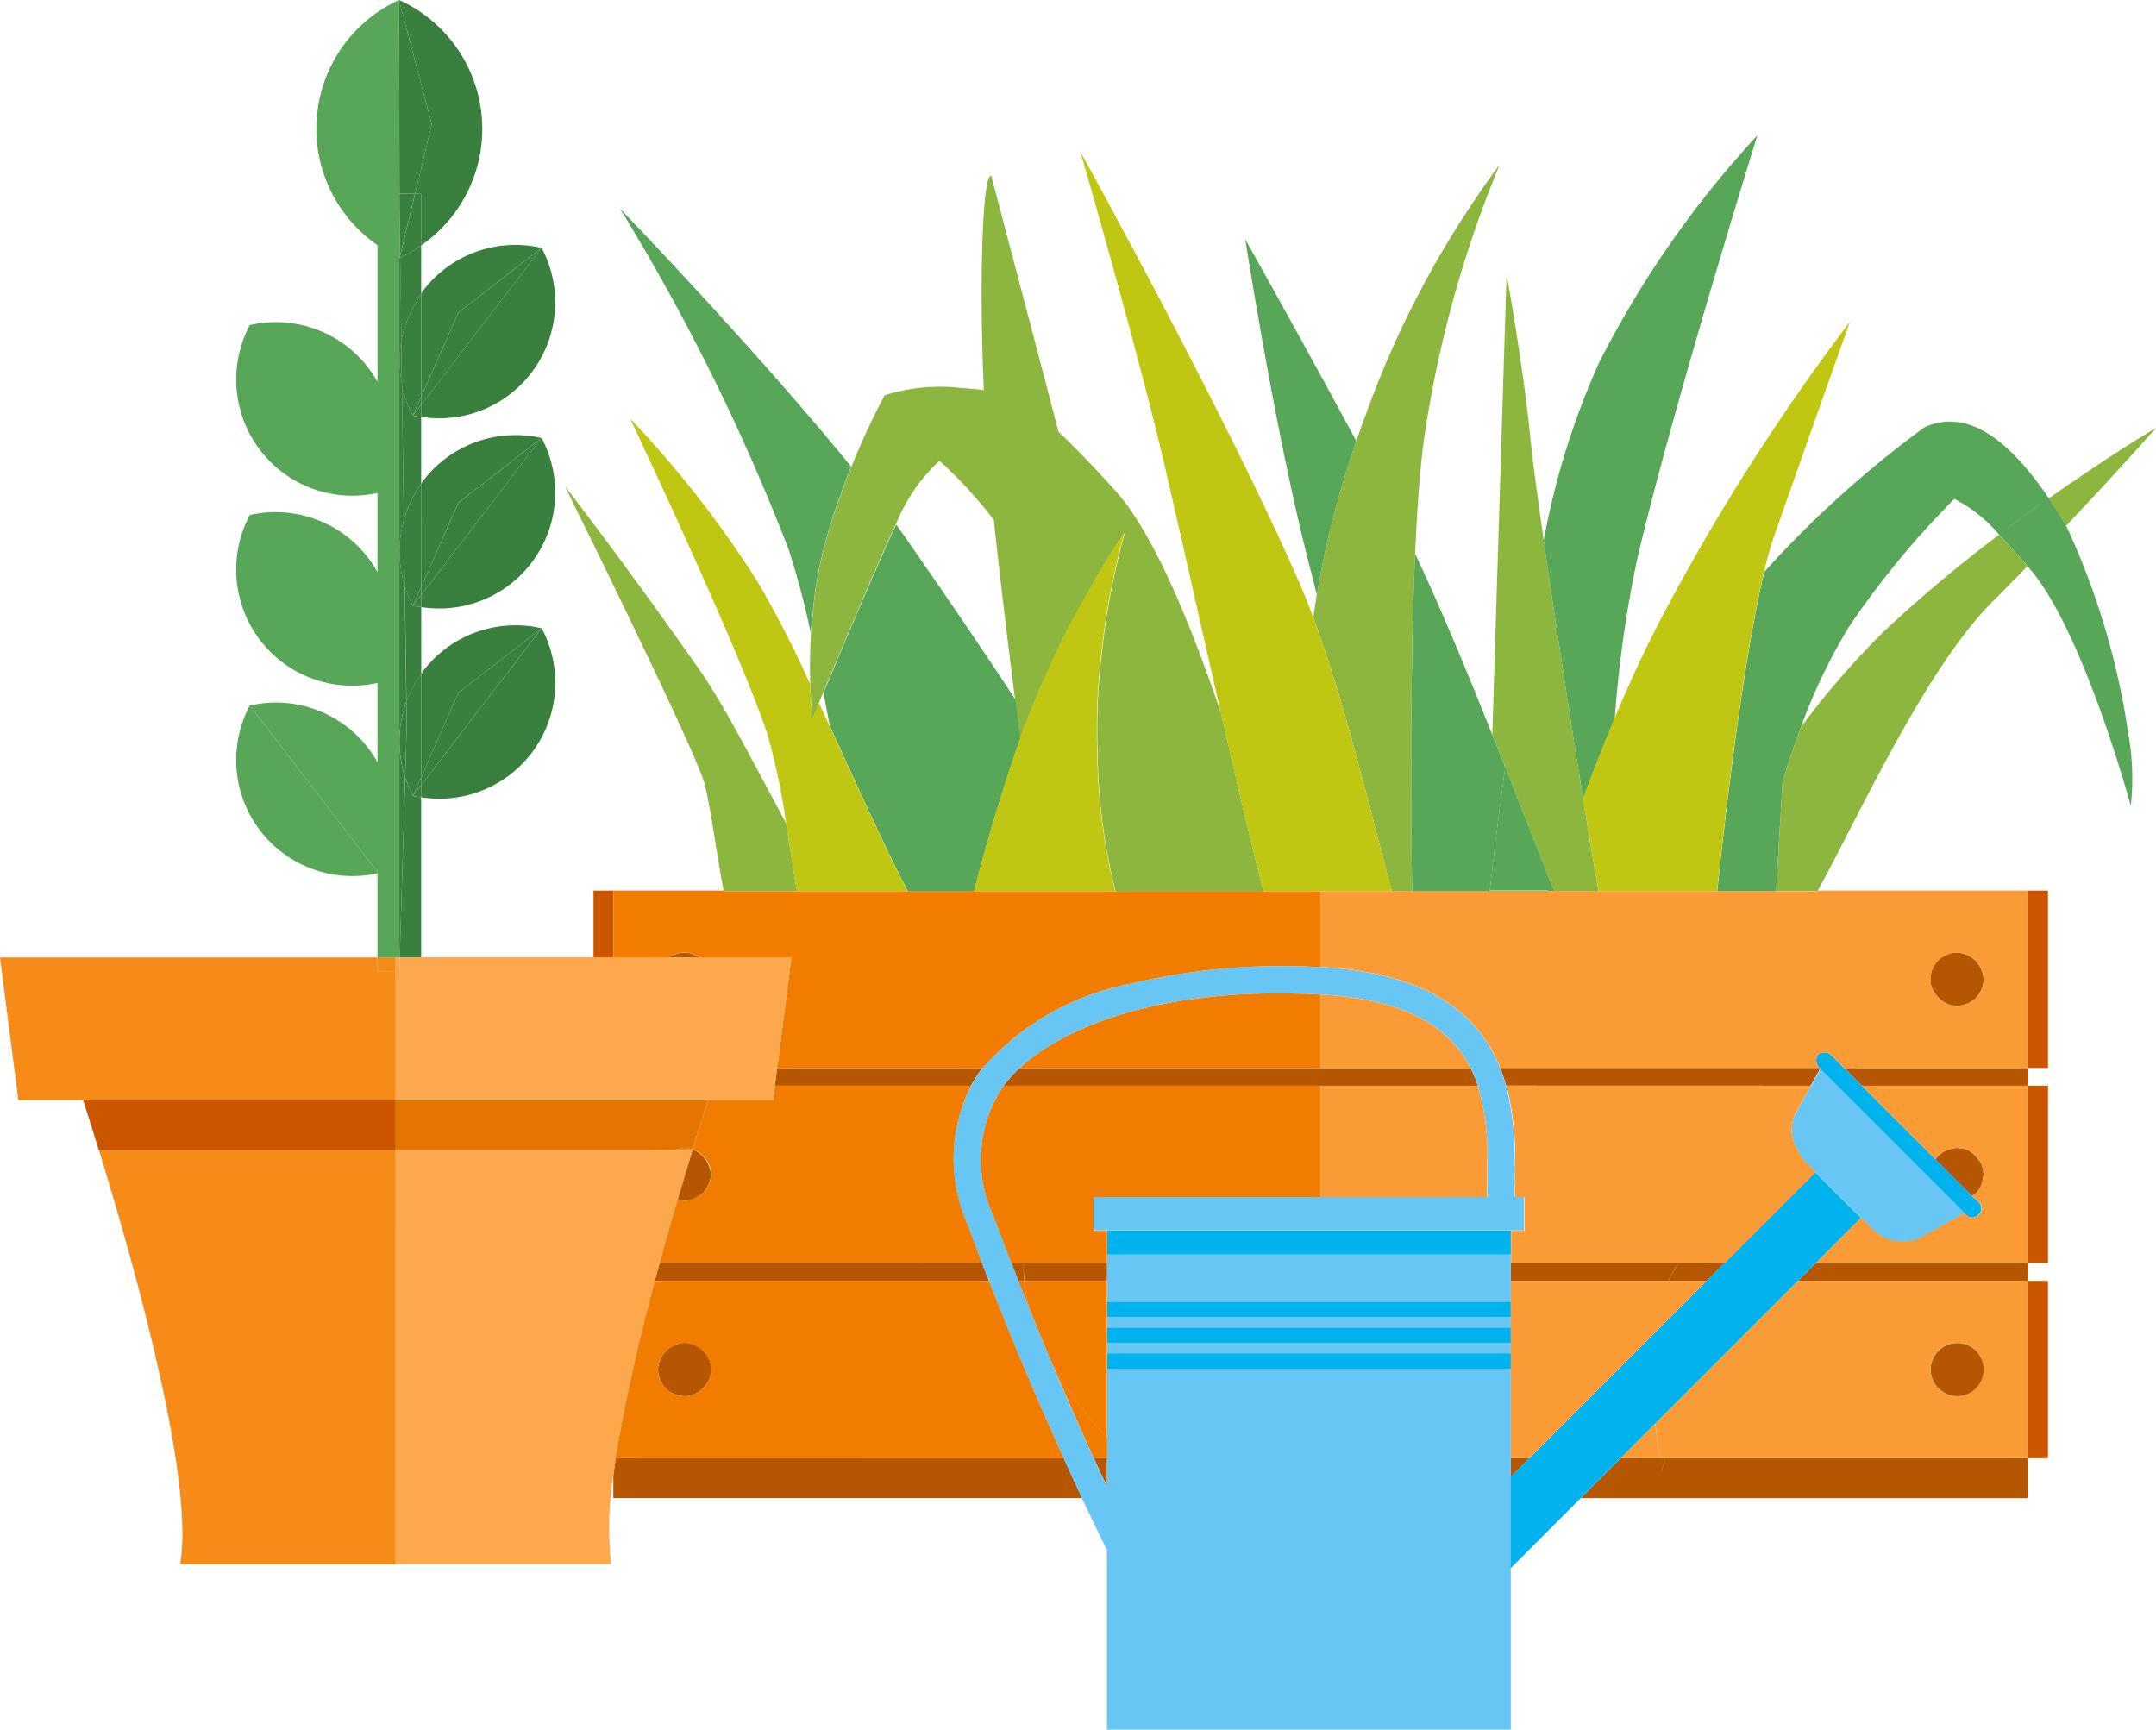 <svg xmlns="http://www.w3.org/2000/svg" xmlns:xlink="http://www.w3.org/1999/xlink" id="Groupe_334" data-name="Groupe 334" width="56.092" height="45" viewBox="0 0 56.092 45"><defs><clipPath id="clip-path"><rect id="Rectangle_198" data-name="Rectangle 198" width="56.092" height="45" fill="none"></rect></clipPath></defs><g id="Groupe_333" data-name="Groupe 333" clip-path="url(#clip-path)"><path id="Trac&#xE9;_643" data-name="Trac&#xE9; 643" d="M128.513,29.292c1.458-1.539,2.34-2.55,2.34-2.55s-1.194.708-2.786,1.833l.084.128c.046.07.092.138.138.21.078.122.152.249.224.379" transform="translate(-74.761 -15.611)" fill="#8cb63e"></path><path id="Trac&#xE9;_644" data-name="Trac&#xE9; 644" d="M116.811,33.427a36.762,36.762,0,0,0-2.98,2.5,21.349,21.349,0,0,0-2.171,2.5c-.1.265-.184.5-.254.713-.147.435-.226.718-.226.718l-.17,2.829h0V42.7h1.076l.012-.02c.981-1.768,2.764-5.715,4.507-7.474q.5-.5.944-.963c-.066-.08-.125-.144-.187-.217-.092-.106-.181-.209-.265-.3-.1-.108-.195-.212-.283-.3" transform="translate(-64.803 -19.514)" fill="#8cb63e"></path><path id="Trac&#xE9;_645" data-name="Trac&#xE9; 645" d="M94.8,33h0l.033.082c.013.032.027.067.039.1l.008.02h1.157l0-.02-.047-.271c-.084-.479-.183-1.073-.292-1.747-.02-.124-.04-.245-.061-.375-.041-.251-.082-.512-.124-.778-.308-1.934-.651-4.193-.9-5.94h0c-.172-1.2-.3-2.154-.341-2.594-.179-1.9-.626-4.328-.626-4.328l-.371,11.967q.172.433.337.849c.5,1.268.932,2.385,1.194,3.039" transform="translate(-54.45 -10.008)" fill="#8cb63e"></path><path id="Trac&#xE9;_646" data-name="Trac&#xE9; 646" d="M41.346,40.914c-.078-.442-.171-1.082-.278-1.747-.763-1.4-1.577-3.028-2.269-4.015-1.967-2.805-3.487-4.755-3.487-4.755s3.039,6.134,3.576,7.561c.184.487.377,2.1.553,2.956,0,.007,0,.013,0,.021h1.9l0-.021" transform="translate(-20.614 -17.745)" fill="#8cb63e"></path><path id="Trac&#xE9;_647" data-name="Trac&#xE9; 647" d="M50.826,24.758l.027-.066h0l.111-.265c.469-1.119,1.407-3.346,1.866-4.323l.027-.054a4.532,4.532,0,0,1,1.135-1.658,11.882,11.882,0,0,1,1.414,1.536c.141,1.327.341,3.011.553,4.674h0q.053.415.107.823c.008.063.016.128.025.191.063-.17.127-.34.194-.509.191-.489.4-.976.629-1.463.131-.283.261-.566.405-.85.154-.3.327-.6.5-.9.086-.154.161-.307.253-.46.234-.394.481-.788.747-1.183h0a19.492,19.492,0,0,0-.481,2.216c-.058.368-.1.741-.142,1.116-.026.255-.051.509-.067.766-.039.611-.038,1.223-.018,1.832a15.46,15.46,0,0,0,.46,3.4c0,.007,0,.014.006.021h3.848c0-.007,0-.014-.005-.021-.308-1.185-.7-2.861-1.1-4.611-.78-2.3-1.754-4.7-2.762-5.81-.6-.663-1.074-1.154-1.47-1.52-.9-3.453-1.749-6.659-1.749-6.659-.224-.08-.322,2.691-.193,5.574-.189-.026-.387-.041-.612-.058a4.786,4.786,0,0,0-1.967.19,19.5,19.5,0,0,0-.868,1.866h0c-.177.435-.355.924-.516,1.436-.08.258-.158.52-.225.788a10.8,10.8,0,0,0-.266,1.667c-.013.146-.035.3-.043.44h0c-.03.506-.03.961-.019,1.326.018.547.059.892.059.893l.017-.04.124-.3" transform="translate(-29.55 -6.405)" fill="#8cb63e"></path><path id="Trac&#xE9;_648" data-name="Trac&#xE9; 648" d="M82.362,22.857c.156.461.308.933.451,1.416.108.366.211.733.311,1.1.188.683.362,1.348.521,1.963.182.7.345,1.341.486,1.844l.006.02h.522c0-.007,0-.013,0-.021h0c-.033-1.983-.055-5.765.077-8.763h0c.051-1.167.126-2.216.233-2.99a29.8,29.8,0,0,1,1.966-7.133,25.109,25.109,0,0,0-3.486,6.515c-.087.228-.166.452-.244.675h0a24.122,24.122,0,0,0-1.026,4h0c-.033.2-.063.4-.091.589h0c.094.251.184.519.273.784" transform="translate(-47.92 -6.007)" fill="#8cb63e"></path><rect id="Rectangle_192" data-name="Rectangle 192" width="0.519" height="1.738" transform="translate(15.441 23.17)" fill="#cc5600"></rect><rect id="Rectangle_193" data-name="Rectangle 193" width="0.519" height="4.614" transform="translate(52.763 23.17)" fill="#cc5600"></rect><path id="Trac&#xE9;_649" data-name="Trac&#xE9; 649" d="M126.763,72.475h.519V67.861h-.519Z" transform="translate(-73.999 -39.615)" fill="#cc5600"></path><path id="Trac&#xE9;_650" data-name="Trac&#xE9; 650" d="M126.762,84.671h.519V80.057h-.519v4.614Z" transform="translate(-73.999 -46.734)" fill="#cc5600"></path><path id="Trac&#xE9;_651" data-name="Trac&#xE9; 651" d="M25.559,16.594h0V15.342a3.806,3.806,0,0,1-.546.32l.03,2.154a2.989,2.989,0,0,1,.367-.955A2.952,2.952,0,0,1,25.559,16.594Z" transform="translate(-14.602 -8.956)" fill="#39803e"></path><path id="Trac&#xE9;_652" data-name="Trac&#xE9; 652" d="M25.509,37.125A3.015,3.015,0,0,1,25.3,36.6l.042,3.023a3.023,3.023,0,0,1,.385-.722V37.159l-.1-.015c-.04,0-.08-.01-.12-.018" transform="translate(-14.768 -21.365)" fill="#39803e"></path><path id="Trac&#xE9;_653" data-name="Trac&#xE9; 653" d="M24.984,53.272h.558V49.107c-.072-.011-.144-.017-.215-.033h0a2.437,2.437,0,0,1-.1-.235c-.035-.083-.075-.164-.1-.25l-.053,1.742Z" transform="translate(-14.585 -28.364)" fill="#39803e"></path><path id="Trac&#xE9;_654" data-name="Trac&#xE9; 654" d="M25.408,24.88h0a3.046,3.046,0,0,1-.284-.782l.049,3.5a3,3,0,0,1,.451-.943v-1.74c-.072-.011-.144-.018-.216-.034Z" transform="translate(-14.667 -14.068)" fill="#39803e"></path><path id="Trac&#xE9;_655" data-name="Trac&#xE9; 655" d="M24.959,16.115v18.2h.01l.089-2.942.052-1.743h0a3.026,3.026,0,0,1,.03-1.966h0L25.1,24.638h0a3.01,3.01,0,0,1-.11-1.277,2.97,2.97,0,0,1,.087-.426h0l-.049-3.5h0c-.008-.038-.006-.078-.013-.117a3.031,3.031,0,0,1,0-1.053l-.03-2.154-.015.008h0l-.007,0" transform="translate(-14.57 -9.405)" fill="#39803e"></path><path id="Trac&#xE9;_656" data-name="Trac&#xE9; 656" d="M24.959,16.12h0v0Z" transform="translate(-14.57 -9.41)" fill="#39803e"></path><path id="Trac&#xE9;_657" data-name="Trac&#xE9; 657" d="M25.3,36.6l.042,3.024h0L25.3,36.6h0" transform="translate(-14.767 -21.364)" fill="#39803e"></path><path id="Trac&#xE9;_658" data-name="Trac&#xE9; 658" d="M25.2,50.329l.053-1.742h0Z" transform="translate(-14.71 -28.363)" fill="#39803e"></path><path id="Trac&#xE9;_659" data-name="Trac&#xE9; 659" d="M25.123,24.1l.049,3.5h0l-.049-3.5h0" transform="translate(-14.666 -14.066)" fill="#39803e"></path><path id="Trac&#xE9;_660" data-name="Trac&#xE9; 660" d="M25.357,5.044h.158V6.386A3.681,3.681,0,0,0,24.939,0h0l.853,3.235Z" transform="translate(-14.559 -0.001)" fill="#39803e"></path><path id="Trac&#xE9;_661" data-name="Trac&#xE9; 661" d="M25.4,12.116l-.388,1.612v.051a3.661,3.661,0,0,0,.545-.32V12.116Z" transform="translate(-14.601 -7.073)" fill="#39803e"></path><path id="Trac&#xE9;_662" data-name="Trac&#xE9; 662" d="M24.977,16.047l.015-.008v-.051Z" transform="translate(-14.581 -9.333)" fill="#39803e"></path><path id="Trac&#xE9;_663" data-name="Trac&#xE9; 663" d="M25.357,5.045l.435-1.807L24.939,0l.012,5.042h.406Z" transform="translate(-14.559 -0.002)" fill="#39803e"></path><path id="Trac&#xE9;_664" data-name="Trac&#xE9; 664" d="M24.967,12.156v.3l.017,1.27.388-1.612h-.406Z" transform="translate(-14.575 -7.073)" fill="#39803e"></path><path id="Trac&#xE9;_665" data-name="Trac&#xE9; 665" d="M24.967,12.116v0Z" transform="translate(-14.575 -7.073)" fill="#39803e"></path><path id="Trac&#xE9;_666" data-name="Trac&#xE9; 666" d="M24.97,12.938l0,1.329.014-.059Z" transform="translate(-14.577 -7.553)" fill="#39803e"></path><path id="Trac&#xE9;_667" data-name="Trac&#xE9; 667" d="M24.97,12.938h0l.017,1.27Z" transform="translate(-14.577 -7.553)" fill="#39803e"></path><path id="Trac&#xE9;_668" data-name="Trac&#xE9; 668" d="M29.457,39.268h0l-3.133,4.083v.314a3.016,3.016,0,0,0,3.134-4.4Z" transform="translate(-15.367 -22.923)" fill="#39803e"></path><path id="Trac&#xE9;_669" data-name="Trac&#xE9; 669" d="M26.023,49.393v-.314l-.215.28c.071.017.143.023.215.034" transform="translate(-15.066 -28.651)" fill="#39803e"></path><path id="Trac&#xE9;_670" data-name="Trac&#xE9; 670" d="M25.807,49.752Z" transform="translate(-15.065 -29.043)" fill="#39803e"></path><path id="Trac&#xE9;_671" data-name="Trac&#xE9; 671" d="M25.807,49.752c.072.016.143.023.215.034h0c-.072-.011-.144-.017-.215-.034Z" transform="translate(-15.065 -29.043)" fill="#39803e"></path><path id="Trac&#xE9;_672" data-name="Trac&#xE9; 672" d="M25.806,49.752h0Z" transform="translate(-15.064 -29.044)" fill="#39803e"></path><path id="Trac&#xE9;_673" data-name="Trac&#xE9; 673" d="M26.324,43.036l.968-2.193.731-.569,1.434-1.114h0a3.024,3.024,0,0,0-3.077,1.106c-.02.027-.036.057-.056.085h0Z" transform="translate(-15.367 -22.815)" fill="#39803e"></path><path id="Trac&#xE9;_674" data-name="Trac&#xE9; 674" d="M33.851,39.268h0Z" transform="translate(-19.761 -22.923)" fill="#39803e"></path><path id="Trac&#xE9;_675" data-name="Trac&#xE9; 675" d="M25.691,44.928l.05-.114V42.128a2.994,2.994,0,0,0-.385.722l.009.671-.039,1.295c.028.086.069.167.1.251a2.5,2.5,0,0,0,.1.234Z" transform="translate(-14.784 -24.593)" fill="#39803e"></path><path id="Trac&#xE9;_676" data-name="Trac&#xE9; 676" d="M25.671,49.423c-.04-.075-.065-.156-.1-.234.032.078.057.159.1.234Z" transform="translate(-14.929 -28.715)" fill="#39803e"></path><path id="Trac&#xE9;_677" data-name="Trac&#xE9; 677" d="M26.324,44.812h0V42.127h0v2.686Z" transform="translate(-15.367 -24.592)" fill="#39803e"></path><path id="Trac&#xE9;_678" data-name="Trac&#xE9; 678" d="M25.117,45.829l.039-1.295-.009-.671a3.026,3.026,0,0,0-.03,1.966" transform="translate(-14.575 -25.606)" fill="#39803e"></path><path id="Trac&#xE9;_679" data-name="Trac&#xE9; 679" d="M26.325,43.145h0v.207l3.132-4.082-1.433,1.113-.731.569Z" transform="translate(-15.368 -22.925)" fill="#39803e"></path><rect id="Rectangle_194" data-name="Rectangle 194" width="5.146" height="0.001" transform="matrix(0.609, -0.793, 0.793, 0.609, 10.957, 20.428)" fill="#39803e"></rect><path id="Trac&#xE9;_680" data-name="Trac&#xE9; 680" d="M27.292,42.514l.731-.569-.731.568-.968,2.193Z" transform="translate(-15.367 -24.486)" fill="#39803e"></path><path id="Trac&#xE9;_681" data-name="Trac&#xE9; 681" d="M26.325,48.579h0Z" transform="translate(-15.368 -28.359)" fill="#39803e"></path><path id="Trac&#xE9;_682" data-name="Trac&#xE9; 682" d="M26.325,48.579Z" transform="translate(-15.367 -28.359)" fill="#39803e"></path><path id="Trac&#xE9;_683" data-name="Trac&#xE9; 683" d="M26.022,48.58l-.05.114-.165.374.215-.281h0Z" transform="translate(-15.065 -28.36)" fill="#39803e"></path><path id="Trac&#xE9;_684" data-name="Trac&#xE9; 684" d="M25.807,49.753h0Z" transform="translate(-15.065 -29.044)" fill="#39803e"></path><path id="Trac&#xE9;_685" data-name="Trac&#xE9; 685" d="M25.807,49.359h0l.215-.28h0Z" transform="translate(-15.065 -28.65)" fill="#39803e"></path><path id="Trac&#xE9;_686" data-name="Trac&#xE9; 686" d="M25.807,49.752h0" transform="translate(-15.065 -29.044)" fill="#39803e"></path><path id="Trac&#xE9;_687" data-name="Trac&#xE9; 687" d="M26.254,48.58h0l-.05.114.05-.114Z" transform="translate(-15.297 -28.359)" fill="#39803e"></path><path id="Trac&#xE9;_688" data-name="Trac&#xE9; 688" d="M26.324,48.58Z" transform="translate(-15.367 -28.359)" fill="#39803e"></path><path id="Trac&#xE9;_689" data-name="Trac&#xE9; 689" d="M26.324,31.463v.314h0a3.017,3.017,0,0,0,3.133-4.4h0Z" transform="translate(-15.367 -15.983)" fill="#39803e"></path><path id="Trac&#xE9;_690" data-name="Trac&#xE9; 690" d="M26.022,37.189l-.215.281h0c.04.009.08.013.12.019l.095.015h0Z" transform="translate(-15.065 -21.71)" fill="#39803e"></path><path id="Trac&#xE9;_691" data-name="Trac&#xE9; 691" d="M26.095,37.91l.095.015h0l-.095-.015" transform="translate(-15.233 -22.131)" fill="#39803e"></path><path id="Trac&#xE9;_692" data-name="Trac&#xE9; 692" d="M26.324,31.147l.968-2.192.406-.316,1.759-1.367h0a3.024,3.024,0,0,0-3.078,1.106c-.021.027-.036.057-.056.084h0Z" transform="translate(-15.367 -15.875)" fill="#39803e"></path><path id="Trac&#xE9;_693" data-name="Trac&#xE9; 693" d="M33.85,27.38h0Z" transform="translate(-19.761 -15.983)" fill="#39803e"></path><path id="Trac&#xE9;_694" data-name="Trac&#xE9; 694" d="M25.264,32.886h0a2.988,2.988,0,0,0,.212.528h0l.216-.489h0V30.24a2.982,2.982,0,0,0-.451.944l.023,1.7h0" transform="translate(-14.735 -17.653)" fill="#39803e"></path><path id="Trac&#xE9;_695" data-name="Trac&#xE9; 695" d="M25.3,36.6h0" transform="translate(-14.768 -21.363)" fill="#39803e"></path><path id="Trac&#xE9;_696" data-name="Trac&#xE9; 696" d="M25.807,37.864Z" transform="translate(-15.065 -22.104)" fill="#39803e"></path><path id="Trac&#xE9;_697" data-name="Trac&#xE9; 697" d="M26.324,32.924v0Z" transform="translate(-15.367 -17.652)" fill="#39803e"></path><path id="Trac&#xE9;_698" data-name="Trac&#xE9; 698" d="M25.108,34.208l-.023-1.7a2.97,2.97,0,0,0-.087.426,3.015,3.015,0,0,0,.11,1.276" transform="translate(-14.579 -18.976)" fill="#39803e"></path><path id="Trac&#xE9;_699" data-name="Trac&#xE9; 699" d="M25.108,34.806h0A3.015,3.015,0,0,1,25,33.529a3.017,3.017,0,0,0,.11,1.277" transform="translate(-14.579 -19.573)" fill="#39803e"></path><path id="Trac&#xE9;_700" data-name="Trac&#xE9; 700" d="M26.324,31.256h0v.208l3.132-4.082L27.7,28.748l-.406.316Z" transform="translate(-15.367 -15.984)" fill="#39803e"></path><path id="Trac&#xE9;_701" data-name="Trac&#xE9; 701" d="M31.384,27.379l-1.759,1.367,1.758-1.366Z" transform="translate(-17.294 -15.983)" fill="#39803e"></path><path id="Trac&#xE9;_702" data-name="Trac&#xE9; 702" d="M25.807,37.179l.215-.281h0V36.69h0Z" transform="translate(-15.065 -21.418)" fill="#39803e"></path><rect id="Rectangle_195" data-name="Rectangle 195" height="0.534" transform="translate(10.849 15.249)" fill="#39803e"></rect><path id="Trac&#xE9;_703" data-name="Trac&#xE9; 703" d="M29.458,15.491h0l-3.133,4.083v.315a3.017,3.017,0,0,0,3.133-4.4h0Z" transform="translate(-15.368 -9.043)" fill="#39803e"></path><path id="Trac&#xE9;_704" data-name="Trac&#xE9; 704" d="M26.022,25.616V25.3l-.215.281c.072.017.143.023.215.034" transform="translate(-15.065 -14.77)" fill="#39803e"></path><path id="Trac&#xE9;_705" data-name="Trac&#xE9; 705" d="M25.806,25.977h0c.072.016.143.023.216.034C25.95,26,25.878,25.993,25.806,25.977Z" transform="translate(-15.065 -15.164)" fill="#39803e"></path><path id="Trac&#xE9;_706" data-name="Trac&#xE9; 706" d="M26.324,16.574v2.685l.968-2.193,2.165-1.682h0a3.023,3.023,0,0,0-3.078,1.106c-.021.027-.036.056-.055.084h0" transform="translate(-15.367 -8.935)" fill="#39803e"></path><path id="Trac&#xE9;_707" data-name="Trac&#xE9; 707" d="M26.324,18.35h0Z" transform="translate(-15.367 -10.712)" fill="#39803e"></path><path id="Trac&#xE9;_708" data-name="Trac&#xE9; 708" d="M25.1,20.743h0a3.043,3.043,0,0,0,.284.783h0l.215-.488h0V18.353a2.787,2.787,0,0,0-.149.266,2.994,2.994,0,0,0-.367.955Z" transform="translate(-14.644 -10.714)" fill="#39803e"></path><path id="Trac&#xE9;_709" data-name="Trac&#xE9; 709" d="M26.115,18.351a3,3,0,0,0-.149.266,3,3,0,0,1,.149-.266Z" transform="translate(-15.158 -10.713)" fill="#39803e"></path><path id="Trac&#xE9;_710" data-name="Trac&#xE9; 710" d="M25.807,25.976Z" transform="translate(-15.065 -15.164)" fill="#39803e"></path><path id="Trac&#xE9;_711" data-name="Trac&#xE9; 711" d="M25.807,25.976h0Z" transform="translate(-15.065 -15.164)" fill="#39803e"></path><path id="Trac&#xE9;_712" data-name="Trac&#xE9; 712" d="M25.807,25.977h0" transform="translate(-15.065 -15.164)" fill="#39803e"></path><path id="Trac&#xE9;_713" data-name="Trac&#xE9; 713" d="M26.324,18.352v0h0" transform="translate(-15.367 -10.713)" fill="#39803e"></path><path id="Trac&#xE9;_714" data-name="Trac&#xE9; 714" d="M26.324,18.351h0Z" transform="translate(-15.367 -10.712)" fill="#39803e"></path><path id="Trac&#xE9;_715" data-name="Trac&#xE9; 715" d="M25.023,21.286a3.009,3.009,0,0,0,0,1.052c.007.039,0,.079.013.117Z" transform="translate(-14.581 -12.426)" fill="#39803e"></path><path id="Trac&#xE9;_716" data-name="Trac&#xE9; 716" d="M25.106,23.932h0c-.008-.038-.006-.078-.013-.117.007.039,0,.079.013.117Z" transform="translate(-14.648 -13.902)" fill="#39803e"></path><path id="Trac&#xE9;_717" data-name="Trac&#xE9; 717" d="M27.293,17.174l-.968,2.193v.208l3.133-4.083Z" transform="translate(-15.367 -9.043)" fill="#39803e"></path><path id="Trac&#xE9;_718" data-name="Trac&#xE9; 718" d="M29.457,15.492l-3.133,4.083,3.133-4.083Z" transform="translate(-15.367 -9.044)" fill="#39803e"></path><path id="Trac&#xE9;_719" data-name="Trac&#xE9; 719" d="M26.023,24.8l-.215.488.215-.28h0Z" transform="translate(-15.066 -14.479)" fill="#39803e"></path><path id="Trac&#xE9;_720" data-name="Trac&#xE9; 720" d="M25.807,25.583h0l.215-.281Z" transform="translate(-15.065 -14.771)" fill="#39803e"></path><path id="Trac&#xE9;_721" data-name="Trac&#xE9; 721" d="M25.807,25.976Z" transform="translate(-15.065 -15.164)" fill="#39803e"></path><path id="Trac&#xE9;_722" data-name="Trac&#xE9; 722" d="M31.956,70.067h0a.73.73,0,0,1,.143-.032l.023-.005a.733.733,0,0,0-.166.038.733.733,0,0,1,.166-.038A.617.617,0,0,1,32.244,70a.58.58,0,0,1,.111.02.938.938,0,0,1,.1.018c.149-.486.286-.918.4-1.277H24.733v1.305h7.223Z" transform="translate(-14.438 -40.141)" fill="#e37500"></path><path id="Trac&#xE9;_723" data-name="Trac&#xE9; 723" d="M37.1,71.9h0Z" transform="translate(-21.656 -41.971)" fill="#e37500"></path><path id="Trac&#xE9;_724" data-name="Trac&#xE9; 724" d="M42.78,71.741h0a.585.585,0,0,1,.121.021l-.01,0a.62.62,0,0,0-.111-.019" transform="translate(-24.973 -41.88)" fill="#f17812"></path><path id="Trac&#xE9;_725" data-name="Trac&#xE9; 725" d="M42.591,71.778a.76.76,0,0,0-.093-.016.585.585,0,0,0-.121-.021.638.638,0,0,0-.146.033.745.745,0,0,0-.142.032h.493l.008-.028" transform="translate(-24.571 -41.88)" fill="#f17812"></path><path id="Trac&#xE9;_726" data-name="Trac&#xE9; 726" d="M42.088,71.9h0Z" transform="translate(-24.568 -41.971)" fill="#f17812"></path><path id="Trac&#xE9;_727" data-name="Trac&#xE9; 727" d="M42.718,71.76a.58.58,0,0,0-.111-.02.611.611,0,0,0-.123.028.647.647,0,0,1,.123-.027.58.58,0,0,1,.111.019" transform="translate(-24.801 -41.879)" fill="#f17812"></path><path id="Trac&#xE9;_728" data-name="Trac&#xE9; 728" d="M42.453,71.768l-.023.005a.609.609,0,0,1,.145-.033.607.607,0,0,0-.122.028" transform="translate(-24.769 -41.879)" fill="#f17812"></path><path id="Trac&#xE9;_729" data-name="Trac&#xE9; 729" d="M13.908,71.9H6.191c.977,3.178,2.486,8.611,2.111,10.768h5.607Z" transform="translate(-3.614 -41.971)" fill="#f68b18"></path><rect id="Rectangle_196" data-name="Rectangle 196" height="10.767" transform="translate(10.294 29.927)" fill="#f68b18"></rect><path id="Trac&#xE9;_730" data-name="Trac&#xE9; 730" d="M13.333,70.067V68.762H5.2c.118.365.257.807.41,1.305h7.718Z" transform="translate(-3.038 -40.141)" fill="#cc5600"></path><path id="Trac&#xE9;_731" data-name="Trac&#xE9; 731" d="M13.908,71.9h0Z" transform="translate(-3.614 -41.972)" fill="#cc5600"></path><path id="Trac&#xE9;_732" data-name="Trac&#xE9; 732" d="M10.294,63.554V60.2H9.819v-.358H0L.239,61.7l.239,1.856h9.817Z" transform="translate(0 -34.933)" fill="#f68b18"></path><path id="Trac&#xE9;_733" data-name="Trac&#xE9; 733" d="M24.732,62.518v0Z" transform="translate(-14.438 -35.434)" fill="#f68b18"></path><rect id="Rectangle_197" data-name="Rectangle 197" width="0.474" height="0.357" transform="translate(9.82 24.908)" fill="#f68b18"></rect><path id="Trac&#xE9;_734" data-name="Trac&#xE9; 734" d="M24.066,59.842h0Z" transform="translate(-13.772 -34.934)" fill="#f68b18"></path><path id="Trac&#xE9;_735" data-name="Trac&#xE9; 735" d="M23.592,59.842h0V60.2h0Z" transform="translate(-13.772 -34.934)" fill="#f68b18"></path><path id="Trac&#xE9;_736" data-name="Trac&#xE9; 736" d="M122.311,71.742h0" transform="translate(-71.401 -41.88)" fill="#00a8d4"></path><path id="Trac&#xE9;_737" data-name="Trac&#xE9; 737" d="M120.976,72.464h0" transform="translate(-70.622 -42.302)" fill="#00a8d4"></path><path id="Trac&#xE9;_738" data-name="Trac&#xE9; 738" d="M120.976,72.463h0" transform="translate(-70.621 -42.301)" fill="#00a8d4"></path><path id="Trac&#xE9;_739" data-name="Trac&#xE9; 739" d="M18.438,48.421l-3.321-4.328a3.021,3.021,0,0,0,3.321,4.368h0l.027,0Z" transform="translate(-8.618 -25.74)" fill="#58a758"></path><path id="Trac&#xE9;_740" data-name="Trac&#xE9; 740" d="M18.913,24.908h.094V6.709l.007,0h0l0-1.328V5.044h0L19,0V0a3.681,3.681,0,0,0-.561,6.378l.569-1.334h0v0l0,.16,0-.151V5.044h0l-.569,1.334V9.934a3.027,3.027,0,0,1,.028,2.887h0a3.025,3.025,0,0,0-.027-2.886h0a3.029,3.029,0,0,0-3.322-1.478h0l3.321,4.3h0l-3.321-4.3,3.321,4.329.027.035h0l-.027-.035h0L15.117,8.456a3.022,3.022,0,0,0,3.321,4.369h0v2.057a3.027,3.027,0,0,1,.028,2.887h0a3.025,3.025,0,0,0-.027-2.885h0A3.028,3.028,0,0,0,15.117,13.4h0a3.021,3.021,0,0,0,3.321,4.368c.01,0,.018,0,.027,0l-.027,0V19.83a3.027,3.027,0,0,1,.028,2.887h0a3.025,3.025,0,0,0-.027-2.885h0a3.026,3.026,0,0,0-3.322-1.477h0l3.321,4.329h0l.027.035h0l-.027.005v2.186Z" transform="translate(-8.618)" fill="#58a758"></path><path id="Trac&#xE9;_741" data-name="Trac&#xE9; 741" d="M55.384,42.307h0c.209-.832.444-1.648.7-2.457.157-.5.314-1,.5-1.5-.008-.062-.016-.127-.025-.19q-.053-.409-.106-.823h0c-.818-1.252-1.782-2.66-2.86-4.213-.076-.11-.157-.224-.241-.339-.01.019-.018.034-.027.054-.459.977-1.4,3.2-1.866,4.323q.083.43.164.862c.56,1.22,1.128,2.478,1.615,3.474.144.3.283.571.41.812l.011.021h1.727l0-.021" transform="translate(-30.035 -19.137)" fill="#58a758"></path><path id="Trac&#xE9;_742" data-name="Trac&#xE9; 742" d="M43.759,23.639a10.815,10.815,0,0,1,.266-1.667c.067-.267.144-.529.225-.788.16-.512.339-1,.515-1.436h0c-2.46-3.03-6.015-6.716-6.015-6.716a54.53,54.53,0,0,1,4.38,8.845,20.876,20.876,0,0,1,.586,2.2h0c.008-.14.03-.294.043-.44" transform="translate(-22.621 -7.607)" fill="#58a758"></path><path id="Trac&#xE9;_743" data-name="Trac&#xE9; 743" d="M97.39,24.939c.042.266.084.527.125.778.243-.646.517-1.35.822-2.08a30.518,30.518,0,0,1,.582-4.143c.893-3.851,3.128-11.032,3.128-11.032a26.107,26.107,0,0,0-4.112,5.9A20.11,20.11,0,0,0,96.488,19h0c.251,1.747.594,4.006.9,5.94" transform="translate(-56.326 -4.94)" fill="#58a758"></path><path id="Trac&#xE9;_744" data-name="Trac&#xE9; 744" d="M116.413,29.064h0c-.072-.13-.145-.258-.223-.379-.046-.072-.092-.141-.139-.21-.028-.042-.056-.087-.085-.128-1.111-1.63-2.172-2.325-3.234-1.849a27.506,27.506,0,0,0-4.171,3.764c-.441,1.846-.831,4.852-1.054,6.779-.077.661-.134,1.2-.166,1.511h0c0,.007,0,.013,0,.02h1.527v-.021l.17-2.829s.08-.283.227-.718c.07-.208.154-.447.253-.713h0a14.575,14.575,0,0,1,1.247-2.6,22.872,22.872,0,0,1,2.742-3.329,3.773,3.773,0,0,1,1.162.928c.442-.335.868-.645,1.272-.931-.4.286-.83.6-1.272.93.088.089.184.194.283.3.084.092.174.2.265.3.062.072.122.138.188.217.2-.206.39-.4.574-.6-.184.193-.374.39-.574.6.042.052.084.1.129.154,1.371,1.681,2.563,6.088,2.563,6.088a6.528,6.528,0,0,0-.059-1.839,19.462,19.462,0,0,0-1.625-5.454M108.9,35.111l.11-.15-.11.15" transform="translate(-62.661 -15.383)" fill="#58a758"></path><path id="Trac&#xE9;_745" data-name="Trac&#xE9; 745" d="M80.726,20.214h0c-1.44-2.679-2.885-5.24-2.885-5.24s.8,5.184,1.7,8.608c.052.2.105.414.16.635h0a24.128,24.128,0,0,1,1.026-4" transform="translate(-45.441 -8.741)" fill="#58a758"></path><path id="Trac&#xE9;_746" data-name="Trac&#xE9; 746" d="M88.231,43.374h0c0,.007,0,.013,0,.021h1.957v-.021h0V43.4h1.575l.009-.021H90.251c.082-.715.216-1.863.4-3.217q-.164-.416-.338-.849l-.126,4.066.126-4.066c-.656-1.642-1.388-3.408-2.006-4.7h0c-.132,3-.11,6.781-.077,8.763" transform="translate(-51.491 -20.205)" fill="#58a758"></path><path id="Trac&#xE9;_747" data-name="Trac&#xE9; 747" d="M94.786,51.152h0l-.039-.1-.033-.082h0l-.045.109.045-.109c-.261-.654-.693-1.771-1.194-3.039h0c-.185,1.355-.319,2.5-.4,3.217h1.522l-.009.021h.163l-.009-.021" transform="translate(-54.36 -27.982)" fill="#58a758"></path><path id="Trac&#xE9;_748" data-name="Trac&#xE9; 748" d="M63.541,78.948h-.317c.06.154.12.311.179.462h.149a3.657,3.657,0,0,1-.012-.462" transform="translate(-36.908 -46.087)" fill="#b65600"></path><path id="Trac&#xE9;_749" data-name="Trac&#xE9; 749" d="M41.049,78.948c-.042.154-.083.306-.124.461h8.694c-.06-.153-.119-.306-.179-.462Z" transform="translate(-23.891 -46.087)" fill="#b65600"></path><path id="Trac&#xE9;_750" data-name="Trac&#xE9; 750" d="M48.434,67.214h5.1a3.856,3.856,0,0,1,.271-.424c.01-.013.022-.025.031-.037H48.493Z" transform="translate(-28.274 -38.968)" fill="#b65600"></path><line id="Ligne_34" data-name="Ligne 34" transform="translate(17.414 24.908)" fill="#b65600"></line><path id="Trac&#xE9;_751" data-name="Trac&#xE9; 751" d="M42.23,59.546a.689.689,0,0,0-.392.123h.784a.691.691,0,0,0-.392-.123" transform="translate(-24.424 -34.761)" fill="#b65600"></path><path id="Trac&#xE9;_752" data-name="Trac&#xE9; 752" d="M42.738,71.831l-.008.028c-.122.4-.254.832-.388,1.291a.862.862,0,0,0,.088.014h0a.533.533,0,0,0,.09.014.648.648,0,0,0,.211-.043.864.864,0,0,0,.105-.044.641.641,0,0,0,.063-.042l.011-.007a.742.742,0,0,0,.1-.067.707.707,0,0,0,.094-.139.673.673,0,0,0,.109-.35.775.775,0,0,0-.478-.655" transform="translate(-24.718 -41.932)" fill="#b65600"></path><path id="Trac&#xE9;_753" data-name="Trac&#xE9; 753" d="M42.991,74.965a.648.648,0,0,1-.211.043A.648.648,0,0,0,42.991,74.965Z" transform="translate(-24.973 -43.762)" fill="#b65600"></path><path id="Trac&#xE9;_754" data-name="Trac&#xE9; 754" d="M43.286,74.9l.037-.015h0c.022-.01.046-.017.068-.028a.93.93,0,0,1-.105.043h0" transform="translate(-25.269 -43.701)" fill="#b65600"></path><path id="Trac&#xE9;_755" data-name="Trac&#xE9; 755" d="M43.286,74.965h0" transform="translate(-25.269 -43.762)" fill="#b65600"></path><path id="Trac&#xE9;_756" data-name="Trac&#xE9; 756" d="M43.286,74.965Z" transform="translate(-25.269 -43.762)" fill="#b65600"></path><path id="Trac&#xE9;_757" data-name="Trac&#xE9; 757" d="M43.3,74.94a.245.245,0,0,0,.023-.012l-.037.015.014,0" transform="translate(-25.269 -43.74)" fill="#b65600"></path><path id="Trac&#xE9;_758" data-name="Trac&#xE9; 758" d="M43.286,74.961l.014,0Z" transform="translate(-25.269 -43.758)" fill="#b65600"></path><path id="Trac&#xE9;_759" data-name="Trac&#xE9; 759" d="M42.341,75a.722.722,0,0,0,.091.015h0A.777.777,0,0,1,42.341,75" transform="translate(-24.717 -43.782)" fill="#b65600"></path><path id="Trac&#xE9;_760" data-name="Trac&#xE9; 760" d="M43.286,74.961l.014,0-.014,0" transform="translate(-25.269 -43.758)" fill="#b65600"></path><path id="Trac&#xE9;_761" data-name="Trac&#xE9; 761" d="M42.553,75.033h0" transform="translate(-24.841 -43.802)" fill="#b65600"></path><path id="Trac&#xE9;_762" data-name="Trac&#xE9; 762" d="M41.172,84.9a.665.665,0,0,0,.048.079.7.7,0,0,0,.2.226h0a.666.666,0,0,0,.065.031.658.658,0,0,0,.093.045c.008,0,.015.008.023.011s.024,0,.036.005A.655.655,0,0,0,42.2,85.2a.72.72,0,0,0,.077-.07.682.682,0,0,0,.129-.16c.006-.01.013-.02.018-.03s.02-.029.027-.045h0a.693.693,0,0,0,0-.538c0-.009-.012-.015-.017-.025a.691.691,0,0,0-.621-.4.729.729,0,0,0-.692.693.689.689,0,0,0,.055.268" transform="translate(-24.003 -48.999)" fill="#b65600"></path><path id="Trac&#xE9;_763" data-name="Trac&#xE9; 763" d="M43.893,86.584a.732.732,0,0,0,.07-.064s0-.006.005-.009a.545.545,0,0,0,.053-.087.685.685,0,0,1-.129.16" transform="translate(-25.623 -50.451)" fill="#b65600"></path><path id="Trac&#xE9;_764" data-name="Trac&#xE9; 764" d="M94.432,79.409h4.093c.078-.142.166-.3.266-.461h-4.36Z" transform="translate(-55.126 -46.087)" fill="#b65600"></path><path id="Trac&#xE9;_765" data-name="Trac&#xE9; 765" d="M115.724,67.213h4.325v-.461h-4.786Z" transform="translate(-67.286 -38.967)" fill="#b65600"></path><path id="Trac&#xE9;_766" data-name="Trac&#xE9; 766" d="M101.845,67.213l.248-.445,0,0c-.006-.005-.009-.012-.014-.018H93.771a4.541,4.541,0,0,1,.154.461Z" transform="translate(-54.74 -38.967)" fill="#b65600"></path><path id="Trac&#xE9;_767" data-name="Trac&#xE9; 767" d="M70.982,67.214h4.085a3.319,3.319,0,0,0-.191-.461H63.151a3.269,3.269,0,0,0-.42.461Z" transform="translate(-36.62 -38.967)" fill="#b65600"></path><path id="Trac&#xE9;_768" data-name="Trac&#xE9; 768" d="M122.159,72.727a.662.662,0,0,0,.045-.165.64.64,0,0,0,.026-.129.6.6,0,0,0-.023-.126.786.786,0,0,0-.018-.1.526.526,0,0,0-.044-.089.774.774,0,0,0-.05-.067.684.684,0,0,0-.2-.2c-.012-.007-.021-.017-.033-.024l-.008-.005a.678.678,0,0,0-.164-.061h0c-.017,0-.037,0-.055-.007l-.029,0a.564.564,0,0,0-.071-.008h-.007a.68.68,0,0,0-.314.087.687.687,0,0,0-.241.212h0l.218.218c.112.029.217.059.307.087-.09-.028-.195-.057-.307-.087l.732.731a.475.475,0,0,0,.234-.264m-.507-.331c.092.031.164.057.213.076-.049-.019-.122-.045-.213-.076" transform="translate(-70.622 -41.88)" fill="#b65600"></path><path id="Trac&#xE9;_769" data-name="Trac&#xE9; 769" d="M120.977,72.461h0" transform="translate(-70.621 -42.3)" fill="#b65600"></path><path id="Trac&#xE9;_770" data-name="Trac&#xE9; 770" d="M120.978,72.165a.692.692,0,0,1,.241-.212.684.684,0,0,0-.24.211h0" transform="translate(-70.623 -42.004)" fill="#b65600"></path><path id="Trac&#xE9;_771" data-name="Trac&#xE9; 771" d="M122.311,71.743Z" transform="translate(-71.401 -41.881)" fill="#b65600"></path><path id="Trac&#xE9;_772" data-name="Trac&#xE9; 772" d="M120.977,72.464h0" transform="translate(-70.622 -42.302)" fill="#b65600"></path><path id="Trac&#xE9;_773" data-name="Trac&#xE9; 773" d="M120.977,72.461h0v0h0" transform="translate(-70.622 -42.299)" fill="#b65600"></path><path id="Trac&#xE9;_774" data-name="Trac&#xE9; 774" d="M121.085,72.172a.714.714,0,0,0-.106.121.73.73,0,0,1,.106-.121" transform="translate(-70.623 -42.131)" fill="#b65600"></path><path id="Trac&#xE9;_775" data-name="Trac&#xE9; 775" d="M123.717,72.552a.6.6,0,0,1,.045.089.69.69,0,0,0-.061-.123c-.008-.014-.024-.02-.032-.034.015.024.036.042.049.067" transform="translate(-72.193 -42.314)" fill="#b65600"></path><path id="Trac&#xE9;_776" data-name="Trac&#xE9; 776" d="M122.318,71.741h0" transform="translate(-71.401 -41.88)" fill="#b65600"></path><path id="Trac&#xE9;_777" data-name="Trac&#xE9; 777" d="M122.308,71.743h0" transform="translate(-71.398 -41.881)" fill="#b65600"></path><path id="Trac&#xE9;_778" data-name="Trac&#xE9; 778" d="M121.217,71.827a.684.684,0,0,0-.064.046.7.7,0,0,0-.067.048.747.747,0,0,0-.105.121.691.691,0,0,1,.239-.211.68.68,0,0,1,.314-.087h0a.666.666,0,0,0-.316.084" transform="translate(-70.624 -41.881)" fill="#b65600"></path><path id="Trac&#xE9;_779" data-name="Trac&#xE9; 779" d="M123.864,73.714a.657.657,0,0,1-.045.165.68.68,0,0,0,.045-.165" transform="translate(-72.281 -43.032)" fill="#b65600"></path><path id="Trac&#xE9;_780" data-name="Trac&#xE9; 780" d="M121.4,71.991a.684.684,0,0,1,.064-.046.684.684,0,0,0-.064.046" transform="translate(-70.866 -41.999)" fill="#b65600"></path><path id="Trac&#xE9;_781" data-name="Trac&#xE9; 781" d="M122.308,71.743h0" transform="translate(-71.398 -41.881)" fill="#b65600"></path><path id="Trac&#xE9;_782" data-name="Trac&#xE9; 782" d="M120.98,72.291a.73.73,0,0,1,.106-.121h0a.728.728,0,0,0-.106.12h0" transform="translate(-70.623 -42.13)" fill="#b65600"></path><path id="Trac&#xE9;_783" data-name="Trac&#xE9; 783" d="M122,84.9a.692.692,0,1,0-1.275,0,.678.678,0,0,0,.133.2.683.683,0,0,0,.892.107.7.7,0,0,0,.25-.3" transform="translate(-70.441 -48.999)" fill="#b65600"></path><path id="Trac&#xE9;_784" data-name="Trac&#xE9; 784" d="M120.72,60.506h0c.009.022.029.036.04.057a.75.75,0,0,0,.154.194.714.714,0,0,0,.217.129.679.679,0,0,0,.086.03c.012,0,.026,0,.039,0a.678.678,0,0,0,.1.01.691.691,0,0,0,.637-.423h0a.689.689,0,0,0,.054-.268.729.729,0,0,0-.692-.693.692.692,0,0,0-.638.961" transform="translate(-70.44 -34.76)" fill="#b65600"></path><path id="Trac&#xE9;_785" data-name="Trac&#xE9; 785" d="M121.48,62.585a.705.705,0,0,1-.217-.129.649.649,0,0,0,.217.129" transform="translate(-70.789 -36.46)" fill="#b65600"></path><path id="Trac&#xE9;_786" data-name="Trac&#xE9; 786" d="M120.8,61.854a.587.587,0,0,0,.04.057h0C120.825,61.89,120.805,61.876,120.8,61.854Z" transform="translate(-70.516 -36.108)" fill="#b65600"></path><path id="Trac&#xE9;_787" data-name="Trac&#xE9; 787" d="M104.533,78.949c-.1.164-.189.319-.266.461h1.005l.461-.461h-1.2" transform="translate(-60.867 -46.088)" fill="#b65600"></path><path id="Trac&#xE9;_788" data-name="Trac&#xE9; 788" d="M118.37,78.949h-5.522l-.461.461h5.983Z" transform="translate(-65.608 -46.087)" fill="#b65600"></path><path id="Trac&#xE9;_789" data-name="Trac&#xE9; 789" d="M64.8,78.948h-.814a3.729,3.729,0,0,0,.012.461h.816a2.858,2.858,0,0,1-.011-.368,2.862,2.862,0,0,0,.011.368h1.34v-.462Z" transform="translate(-37.35 -46.087)" fill="#b65600"></path><path id="Trac&#xE9;_790" data-name="Trac&#xE9; 790" d="M100.9,91.489l.016.138a.489.489,0,0,1,.012.146.489.489,0,0,0-.012-.146l-.016-.138c.041-.119.077-.235.11-.346H99.845l-.631.631h0l-.408.407h11.636V91.143h-9.43c-.032.112-.07.227-.11.346m-.019.469-.057.118.057-.118a.5.5,0,0,0,.047-.184.491.491,0,0,1-.047.184" transform="translate(-57.679 -53.206)" fill="#b65600"></path><path id="Trac&#xE9;_791" data-name="Trac&#xE9; 791" d="M103.765,92.658a.5.5,0,0,1-.047.184l-.057.118.057-.118a.491.491,0,0,0,.047-.184Z" transform="translate(-60.514 -54.091)" fill="#b65600"></path><path id="Trac&#xE9;_792" data-name="Trac&#xE9; 792" d="M94.432,91.627l.484-.484h-.484Z" transform="translate(-55.126 -53.206)" fill="#b65600"></path><path id="Trac&#xE9;_793" data-name="Trac&#xE9; 793" d="M68.714,91.883v-.738h-.342c.122.266.236.514.342.738" transform="translate(-39.913 -53.207)" fill="#b65600"></path><path id="Trac&#xE9;_794" data-name="Trac&#xE9; 794" d="M38.4,91.144h0c-.022.145-.04.286-.059.426v0h0v.609H50.536q-.216-.461-.478-1.038Z" transform="translate(-22.384 -53.207)" fill="#b65600"></path><path id="Trac&#xE9;_795" data-name="Trac&#xE9; 795" d="M99.015,32.894c.109.673.209,1.268.292,1.747.016.091.033.189.047.271,0,.007,0,.014,0,.021h3.086l0-.021h0c.033-.315.09-.85.166-1.511h0c.223-1.927.613-4.934,1.054-6.779a9.611,9.611,0,0,1,.267-.943c.8-2.282,1.967-5.564,1.967-5.564a55.431,55.431,0,0,0-4.828,7.561c-.482.9-.913,1.85-1.3,2.763-.306.73-.58,1.434-.822,2.08.02.129.04.25.06.374" transform="translate(-57.766 -11.742)" fill="#bfc713"></path><path id="Trac&#xE9;_796" data-name="Trac&#xE9; 796" d="M99.392,52.564c-.083-.478-.183-1.073-.292-1.747.109.673.208,1.268.292,1.747" transform="translate(-57.851 -29.665)" fill="#bfc713"></path><path id="Trac&#xE9;_797" data-name="Trac&#xE9; 797" d="M107.344,53.545h0c.033-.314.09-.849.166-1.511h0c-.076.661-.134,1.2-.166,1.511" transform="translate(-62.664 -30.376)" fill="#bfc713"></path><path id="Trac&#xE9;_798" data-name="Trac&#xE9; 798" d="M107.339,55.686h0l0-.021,0,.021" transform="translate(-62.661 -32.495)" fill="#bfc713"></path><path id="Trac&#xE9;_799" data-name="Trac&#xE9; 799" d="M107.344,55.665h0" transform="translate(-62.664 -32.495)" fill="#bfc713"></path><path id="Trac&#xE9;_800" data-name="Trac&#xE9; 800" d="M43.733,38.468h2.881l-.011-.021c-.128-.241-.266-.516-.41-.812-.487-1-1.055-2.254-1.615-3.473q-.138-.3-.276-.6l-.027.066-.124.3-.017.04h0s-.041-.346-.059-.894A28.494,28.494,0,0,0,42.7,30.4a27.437,27.437,0,0,0-3.308-4.232s2.861,6.04,3.576,8.227a17.53,17.53,0,0,1,.481,2.3c.107.664.2,1.3.278,1.747l0,.021" transform="translate(-22.997 -15.277)" fill="#bfc713"></path><path id="Trac&#xE9;_801" data-name="Trac&#xE9; 801" d="M51.117,44l.027-.066L51.117,44" transform="translate(-29.84 -25.647)" fill="#bfc713"></path><path id="Trac&#xE9;_802" data-name="Trac&#xE9; 802" d="M50.795,44.811l-.017.04h0l.017-.04" transform="translate(-29.642 -26.159)" fill="#bfc713"></path><path id="Trac&#xE9;_803" data-name="Trac&#xE9; 803" d="M55.726,53.714c.144.3.283.571.41.812-.128-.241-.266-.517-.41-.812" transform="translate(-32.531 -31.356)" fill="#bfc713"></path><path id="Trac&#xE9;_804" data-name="Trac&#xE9; 804" d="M72.294,28.731h1.491v.34h0v-.34H75.64l-.006-.021c-.141-.5-.3-1.14-.487-1.844-.159-.615-.333-1.28-.521-1.963-.1-.364-.2-.73-.311-1.1-.143-.483-.295-.955-.451-1.416-.09-.266-.18-.532-.274-.784h0c-.11-.294-.222-.579-.338-.845-1.877-4.328-5.721-11.27-5.721-11.27s1.161,3.995,1.967,7.228c.348,1.4,1.029,4.487,1.689,7.38.4,1.751.793,3.427,1.1,4.611l.005.021" transform="translate(-39.423 -5.541)" fill="#bfc713"></path><path id="Trac&#xE9;_805" data-name="Trac&#xE9; 805" d="M82.362,39.382c-.09-.266-.179-.533-.273-.784h0c.094.251.184.518.274.784" transform="translate(-47.92 -22.532)" fill="#bfc713"></path><path id="Trac&#xE9;_806" data-name="Trac&#xE9; 806" d="M85.1,48.483c-.159-.615-.333-1.28-.521-1.963.188.683.362,1.348.521,1.963" transform="translate(-49.373 -27.157)" fill="#bfc713"></path><path id="Trac&#xE9;_807" data-name="Trac&#xE9; 807" d="M62.087,38.626c-.183.5-.34,1-.5,1.5-.253.81-.487,1.625-.7,2.457h0l-.005.021h3.678l-.005-.021a15.414,15.414,0,0,1-.46-3.4c-.02-.609-.021-1.221.018-1.833.016-.256.041-.512.067-.766.038-.375.084-.748.142-1.116a19.552,19.552,0,0,1,.481-2.215q-.4.592-.746,1.183c-.091.154-.166.307-.253.46-.169.3-.343.6-.5.9-.144.283-.274.566-.405.85-.225.486-.438.973-.629,1.462q-.1.254-.194.509" transform="translate(-35.545 -19.414)" fill="#bfc713"></path><path id="Trac&#xE9;_808" data-name="Trac&#xE9; 808" d="M69.074,50.922h0c0-.007,0-.014-.006-.021a15.461,15.461,0,0,1-.46-3.4,15.435,15.435,0,0,0,.46,3.4c0,.007,0,.014.006.021" transform="translate(-40.052 -27.732)" fill="#bfc713"></path><path id="Trac&#xE9;_809" data-name="Trac&#xE9; 809" d="M68.814,36.587c.038-.375.084-.748.142-1.116a19.5,19.5,0,0,1,.481-2.216h0a19.461,19.461,0,0,0-.481,2.215c-.058.368-.1.741-.142,1.116" transform="translate(-40.171 -19.413)" fill="#bfc713"></path><path id="Trac&#xE9;_810" data-name="Trac&#xE9; 810" d="M66.644,37.2c-.169.3-.343.6-.5.9-.144.283-.274.566-.4.85.131-.283.262-.566.406-.85.153-.3.327-.6.5-.9" transform="translate(-38.378 -21.718)" fill="#bfc713"></path><path id="Trac&#xE9;_811" data-name="Trac&#xE9; 811" d="M61.6,49.761c-.253.809-.487,1.625-.7,2.457h0c.209-.832.443-1.648.7-2.457" transform="translate(-35.551 -29.049)" fill="#bfc713"></path><path id="Trac&#xE9;_812" data-name="Trac&#xE9; 812" d="M60.893,55.665h0l0,.021h0l.005-.021Z" transform="translate(-35.544 -32.495)" fill="#bfc713"></path><path id="Trac&#xE9;_813" data-name="Trac&#xE9; 813" d="M74.209,66.079c0-.213.006-.443,0-.681h0a7.384,7.384,0,0,0-.225-1.9h0a4.433,4.433,0,0,0-.154-.461c-.527-1.325-1.763-2.465-4.636-2.623h-.032a17.024,17.024,0,0,0-5.007.442,6.759,6.759,0,0,0-3.787,2.182h0c-.01.013-.022.025-.031.037a3.8,3.8,0,0,0-.272.424,4.237,4.237,0,0,0-.084,3.636c.123.333.246.658.37.979.06.156.119.308.179.461.706,1.806,1.391,3.392,1.945,4.614h0q.261.576.478,1.039c.3.634.524,1.1.649,1.347V80.25H74.109V70.857H63.6v1.8h0v.529h0v.739c-.105-.224-.22-.472-.342-.739h0c-.318-.693-.685-1.521-1.081-2.455h0q-.295-.695-.6-1.461h0c-.092-.229-.185-.459-.278-.7-.06-.152-.119-.307-.179-.461-.155-.4-.311-.808-.466-1.227a3.428,3.428,0,0,1,.261-3.388h0a3.291,3.291,0,0,1,.42-.461h0c1.2-1.1,3.781-2.133,7.824-1.91h.007c2.3.129,3.384.9,3.893,1.909a3.321,3.321,0,0,1,.191.461h0a6.209,6.209,0,0,1,.25,1.9h0c0,.226,0,.45,0,.669,0,.112,0,.217,0,.324H63.254v.876h11.2v-.876h-.253c0-.1,0-.2,0-.312" transform="translate(-34.803 -35.25)" fill="#67c6f3"></path><path id="Trac&#xE9;_814" data-name="Trac&#xE9; 814" d="M74.755,83.937H69.193v.27H79.7v-.27H74.755Z" transform="translate(-40.393 -48.999)" fill="#67c6f3"></path><path id="Trac&#xE9;_815" data-name="Trac&#xE9; 815" d="M74.755,82.328H69.193v.27H79.7v-.27H74.755Z" transform="translate(-40.393 -48.06)" fill="#67c6f3"></path><path id="Trac&#xE9;_816" data-name="Trac&#xE9; 816" d="M77.194,78.413h-8v.222h0V79.1h0v.546H79.7V78.636h0v-.223h-2.5Z" transform="translate(-40.393 -45.775)" fill="#67c6f3"></path><path id="Trac&#xE9;_817" data-name="Trac&#xE9; 817" d="M116.474,70.549h0l-.344-.344h0l-.512-.512h0l-.484-.484-.868-.868h0l-1.1-1.1h0l-.443-.443,0,0-.248.445h0l-.408.731a.974.974,0,0,0,.028.88,1.44,1.44,0,0,0,.283.419l.207.207h0l.014.014,1.188,1.188L114,70.9a1.138,1.138,0,0,0,1.3.312l1.177-.657Z" transform="translate(-65.362 -38.99)" fill="#67c6f3"></path><path id="Trac&#xE9;_818" data-name="Trac&#xE9; 818" d="M96.661,81.34l.631-.631.9-.9h0l3.712-3.712h0l.461-.461h0l1.176-1.176-1.188-1.187-2.364,2.364-.461.461-4.614,4.614-.484.484v2.375l1.82-1.82.407-.407Z" transform="translate(-55.127 -42.772)" fill="#00b2ed"></path><path id="Trac&#xE9;_819" data-name="Trac&#xE9; 819" d="M74.755,77.543H79.7v-.621H69.193v.621Z" transform="translate(-40.393 -44.904)" fill="#00b2ed"></path><path id="Trac&#xE9;_820" data-name="Trac&#xE9; 820" d="M74.755,81.368H69.193v.4H79.7v-.4H74.755Z" transform="translate(-40.393 -47.5)" fill="#00b2ed"></path><path id="Trac&#xE9;_821" data-name="Trac&#xE9; 821" d="M74.755,82.977H69.193v.4H79.7v-.4H74.755Z" transform="translate(-40.393 -48.439)" fill="#00b2ed"></path><path id="Trac&#xE9;_822" data-name="Trac&#xE9; 822" d="M74.754,84.586H69.193v.4H79.7v-.4Z" transform="translate(-40.392 -49.378)" fill="#00b2ed"></path><path id="Trac&#xE9;_823" data-name="Trac&#xE9; 823" d="M113.945,65.88a.27.27,0,0,0-.371-.051.263.263,0,0,0,.037.353c.005.006.008.013.014.018l.443.443h0l1.1,1.1h0l.868.868h0l.484.484h0l.512.512h0l.344.344h0a.235.235,0,1,0,.32-.32l-.128-.128-.731-.731h0l-.217-.217h0l-.758-.758h0l-1.158-1.158h0l-.461-.461Z" transform="translate(-66.27 -38.397)" fill="#00b2ed"></path><path id="Trac&#xE9;_824" data-name="Trac&#xE9; 824" d="M63.742,64.03h7.83V62.121h-.007c-4.042-.224-6.626.807-7.823,1.909" transform="translate(-37.21 -36.246)" fill="#f27c00"></path><path id="Trac&#xE9;_825" data-name="Trac&#xE9; 825" d="M56.746,56.026h0v-.34H41.216l0-.021H38.345V57.4H39.8a.686.686,0,0,1,.784,0h2.39l-.239,1.857-.067.522-.064.5h5.349A6.763,6.763,0,0,1,51.739,58.1a17.025,17.025,0,0,1,5.008-.442v-1.63Z" transform="translate(-22.384 -32.495)" fill="#f27c00"></path><path id="Trac&#xE9;_826" data-name="Trac&#xE9; 826" d="M65.775,85.244c.4.934.763,1.762,1.08,2.455H67.2v-.529c-.11-.122-.22-.232-.328-.361a10.32,10.32,0,0,1-1.095-1.566" transform="translate(-38.397 -49.762)" fill="#f27c00"></path><path id="Trac&#xE9;_827" data-name="Trac&#xE9; 827" d="M39.5,80.057c-.092.346-.182.7-.27,1.047s-.168.693-.248,1.037c-.2.879-.378,1.742-.5,2.53H50.14c-.554-1.222-1.239-2.808-1.945-4.614Zm1.41,2.576h0a.706.706,0,0,1-.045.074h0a.587.587,0,0,1-.053.087s0,.007-.006.01a.681.681,0,0,1-.07.064h0a.716.716,0,0,1-.077.07.692.692,0,0,1-.592.087c-.008,0-.015-.008-.023-.011a.713.713,0,0,1-.157-.076h0a1.1,1.1,0,0,1-.251-.3.69.69,0,0,1-.054-.269.674.674,0,0,1,.133-.385.681.681,0,0,1,.559-.307.691.691,0,0,1,.621.4c0,.009.012.015.016.025a.688.688,0,0,1,0,.538" transform="translate(-22.467 -46.734)" fill="#f27c00"></path><path id="Trac&#xE9;_828" data-name="Trac&#xE9; 828" d="M63.655,80.057c.093.237.186.468.278.7a4.344,4.344,0,0,1-.128-.7Z" transform="translate(-37.16 -46.734)" fill="#f27c00"></path><path id="Trac&#xE9;_829" data-name="Trac&#xE9; 829" d="M64.83,80.057h-.816a4.41,4.41,0,0,0,.129.7q.309.766.6,1.461a10.344,10.344,0,0,0,1.095,1.566c.108.129.218.239.328.361V80.057Z" transform="translate(-37.369 -46.734)" fill="#f27c00"></path><path id="Trac&#xE9;_830" data-name="Trac&#xE9; 830" d="M70.172,69.763v-1.9H61.92a3.426,3.426,0,0,0-.261,3.388c.155.42.311.827.466,1.227h2.485v-.843h-.349v-.648h0q-.594.214,0,0v-.228h5.911v-.993ZM62.836,71c-.049.09-.089.183-.129.276.04-.093.08-.186.128-.276l.01-.018Z" transform="translate(-35.81 -39.615)" fill="#f27c00"></path><path id="Trac&#xE9;_831" data-name="Trac&#xE9; 831" d="M42.36,70.657a.741.741,0,0,1-.1.067l-.011.007a.639.639,0,0,1-.063.042c-.022.012-.046.019-.068.028a.244.244,0,0,1-.023.012l-.014,0a.6.6,0,0,1-.211.043.271.271,0,0,1-.052-.008l-.038-.006h0a.8.8,0,0,1-.09-.014c-.05.171-.1.351-.153.529-.1.363-.208.733-.313,1.114h8.39c-.123-.321-.246-.646-.369-.979a4.236,4.236,0,0,1,.084-3.636h-5.1l-.048.375H42.486c-.115.359-.252.791-.4,1.277a.679.679,0,0,1,.321.246.686.686,0,0,1,.117.184.621.621,0,0,1-.068.576.707.707,0,0,1-.094.139" transform="translate(-24.065 -39.615)" fill="#f27c00"></path><path id="Trac&#xE9;_832" data-name="Trac&#xE9; 832" d="M95.5,59.928a.27.27,0,0,1,.371.051l.3.3h4.787V55.666h-5.47l-.012.02H82.555v.34h0v1.63h.032c2.873.159,4.11,1.3,4.636,2.623h8.311a.262.262,0,0,1-.037-.352m3.613-2.647a.682.682,0,0,1,.571.324.673.673,0,0,1,.121.368.686.686,0,0,1-.054.268h0a.7.7,0,0,1-.251.305.692.692,0,0,1-.387.119.666.666,0,0,1-.1-.01c-.013,0-.027,0-.039,0a.623.623,0,0,1-.087-.03.638.638,0,0,1-.217-.129.674.674,0,0,1-.154-.194.592.592,0,0,1-.04-.057.692.692,0,0,1,.638-.961" transform="translate(-48.193 -32.496)" fill="#fa9b36"></path><path id="Trac&#xE9;_833" data-name="Trac&#xE9; 833" d="M82.555,62.165v1.909h3.893c-.509-1.006-1.591-1.781-3.893-1.909" transform="translate(-48.193 -36.29)" fill="#fa9b36"></path><path id="Trac&#xE9;_834" data-name="Trac&#xE9; 834" d="M86.889,69.763a6.234,6.234,0,0,0-.25-1.9H82.555v1.275h0v1.62h2.44v-.162h0v.162H86.88c0-.107,0-.211,0-.324,0-.219.006-.443,0-.669h0Z" transform="translate(-48.192 -39.615)" fill="#fa9b36"></path><path id="Trac&#xE9;_835" data-name="Trac&#xE9; 835" d="M119.018,67.861h-4.325l1.158,1.158c.1.015.216.045.323.067h0c-.108-.022-.218-.052-.323-.067l.758.758h0a.748.748,0,0,1,.105-.121.7.7,0,0,1,.18-.114l.274-.065h0a.565.565,0,0,1,.071.008c.028,0,.057,0,.084.01h0a.674.674,0,0,1,.165.061l.007.005a.685.685,0,0,1,.134.094.623.623,0,0,1,.1.131c.009.013.025.02.033.033a.677.677,0,0,1,.061.123.8.8,0,0,1,.018.1.6.6,0,0,1,.023.126.678.678,0,0,1-.025.126v0a.677.677,0,0,1-.045.165h0a.7.7,0,0,1-.132.195.67.67,0,0,1-.1.069l.128.128a.235.235,0,1,1-.32.32l0,0-1.176.656a1.137,1.137,0,0,1-1.3-.312l-.221-.221L113.5,72.475h5.522V67.861Z" transform="translate(-66.255 -39.615)" fill="#fa9b36"></path><path id="Trac&#xE9;_836" data-name="Trac&#xE9; 836" d="M101.3,89.878h1.014l-.113-.9Z" transform="translate(-59.136 -51.941)" fill="#fa9b36"></path><path id="Trac&#xE9;_837" data-name="Trac&#xE9; 837" d="M99.531,80.056H98.526q-.092.17,0,0H94.432V84.67h.484Z" transform="translate(-55.126 -46.734)" fill="#fa9b36"></path><path id="Trac&#xE9;_838" data-name="Trac&#xE9; 838" d="M107.181,80.056h0l-3.712,3.712.113.9h9.584V80.056h-5.984Zm4.775,2.576a.7.7,0,0,1-.251.305.692.692,0,0,1-.774,0,.7.7,0,0,1-.118-.107.676.676,0,0,1-.134-.2.692.692,0,1,1,1.276,0" transform="translate(-60.401 -46.734)" fill="#fa9b36"></path><path id="Trac&#xE9;_839" data-name="Trac&#xE9; 839" d="M94.366,69.764c0,.238,0,.468,0,.681,0,.109,0,.209,0,.312h.253v.877h-.349v.843h5.56l2.364-2.364-.014-.015q-.585.247,0,0l-.207-.207a1.448,1.448,0,0,1-.283-.42c-.055.027-.109.055-.163.084.054-.029.108-.057.163-.084a.973.973,0,0,1-.028-.879l.408-.731h-7.92a7.381,7.381,0,0,1,.225,1.9Z" transform="translate(-54.956 -39.615)" fill="#fa9b36"></path><path id="Trac&#xE9;_840" data-name="Trac&#xE9; 840" d="M31.6,74.792c.1-.353.193-.693.289-1.029l.573-1.933-1.233.028H24.733V82.625h5.606A8.4,8.4,0,0,1,30.4,80.3h0v0c.019-.141.037-.281.059-.427h0c.12-.788.3-1.651.5-2.529.079-.345.161-.691.248-1.037s.177-.7.269-1.048c.041-.155.082-.308.124-.461h0" transform="translate(-14.438 -41.932)" fill="#fca84d"></path><path id="Trac&#xE9;_841" data-name="Trac&#xE9; 841" d="M34.657,62.544h0l.064-.5.067-.522.239-1.857h-2.39a.685.685,0,0,0-.784,0H24.837l-.011.355h0v-.357h-.094v3.713h9.817l.048-.375h0l.059-.461h0Zm-2.805-2.876h0m0,0a.687.687,0,0,1,.784,0Z" transform="translate(-14.438 -34.76)" fill="#fca84d"></path><path id="Trac&#xE9;_842" data-name="Trac&#xE9; 842" d="M24.968,59.842h-.011V60.2l.011-.355Z" transform="translate(-14.569 -34.934)" fill="#fca84d"></path></g></svg>